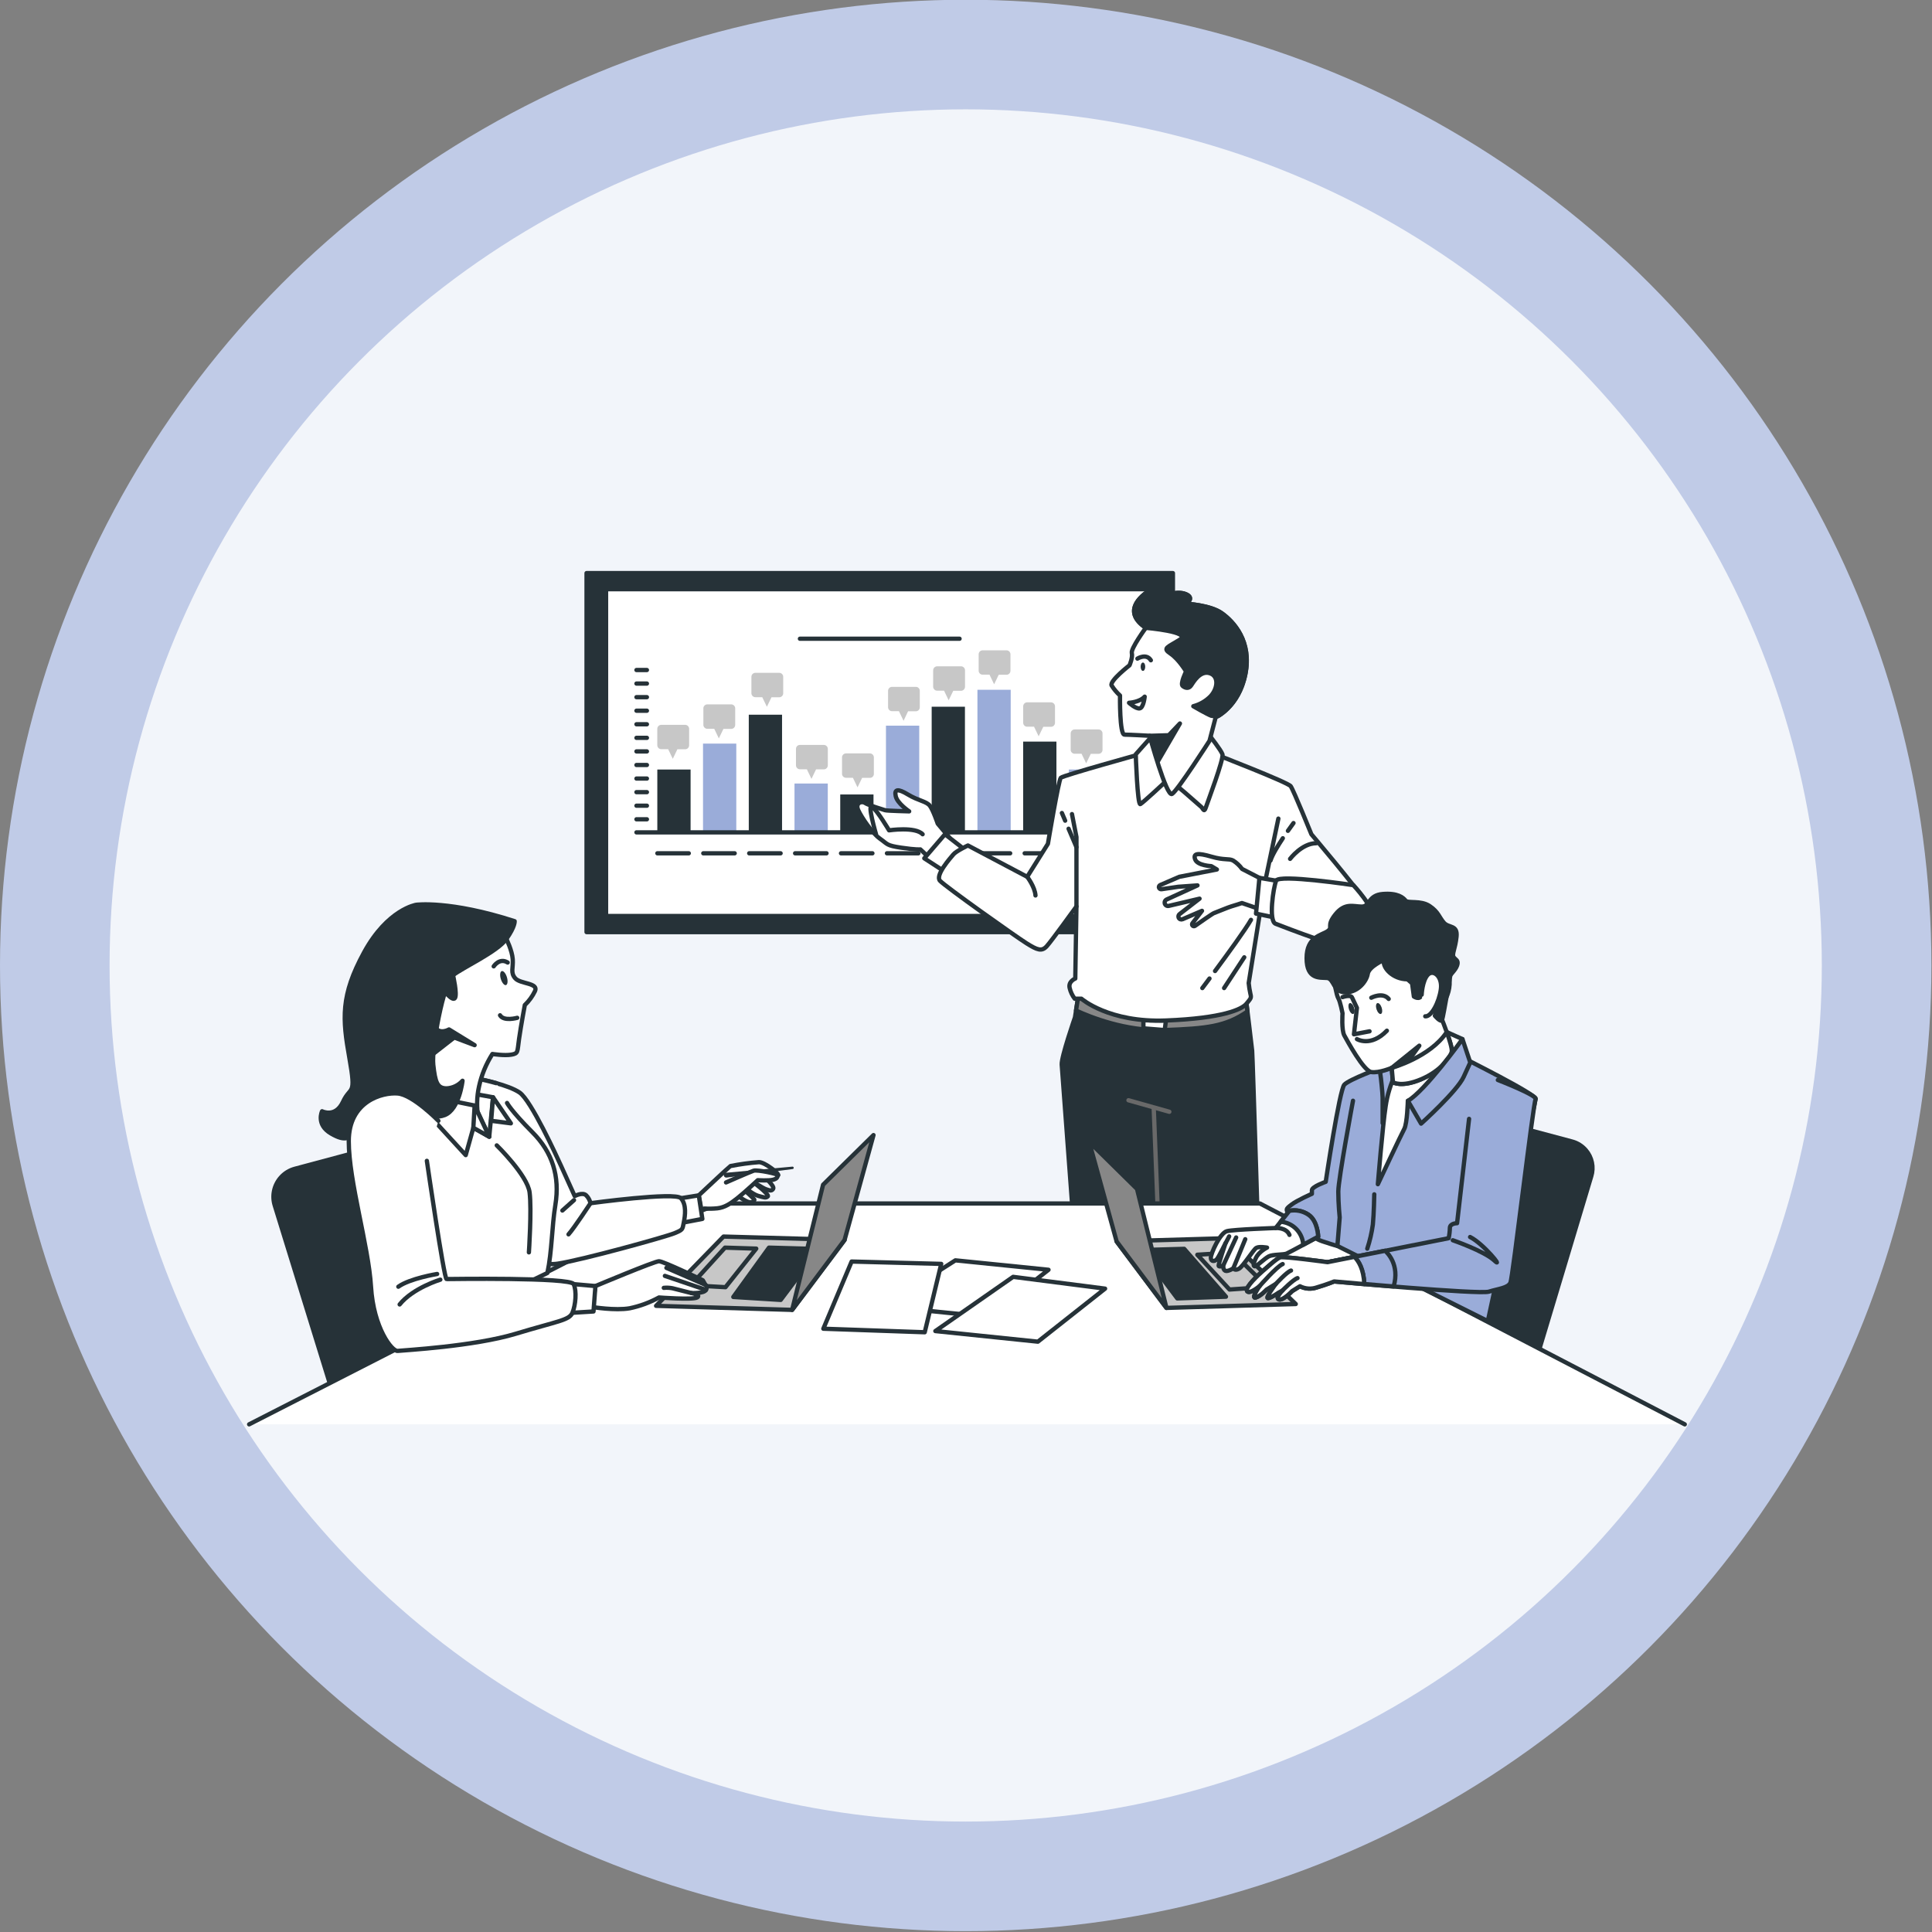 <svg xmlns:dc="http://purl.org/dc/elements/1.1/" xmlns:cc="http://creativecommons.org/ns#" xmlns:rdf="http://www.w3.org/1999/02/22-rdf-syntax-ns#" xmlns:svg="http://www.w3.org/2000/svg" xmlns="http://www.w3.org/2000/svg" xmlns:sodipodi="http://sodipodi.sourceforge.net/DTD/sodipodi-0.dtd" xmlns:inkscape="http://www.inkscape.org/namespaces/inkscape" width="400" height="400" viewBox="0 0 400 400" id="svg2" inkscape:version="0.91 r13725" sodipodi:docname="process-step-9.svg" style="fill:none"><rect x="0" y="0" width="400" height="400" fill="#808080" stroke="none"/><defs id="defs324"></defs><g id="g3654" transform="matrix(1.418,0,0,1.418,0,-167.376)"><circle style="fill:#f2f5fa;stroke:#c0cbe7;stroke-width:16" id="circle4" r="133" cy="259" cx="141"></circle><path style="fill:#263238;stroke:#263238;stroke-width:0.627;stroke-linecap:round;stroke-linejoin:round" inkscape:connector-curvature="0" id="path6" d="m 171.255,201.716 -85.614,0 0,52.414 85.614,0 0,-52.414 z"></path><path style="fill:#ffffff;stroke:#263238;stroke-width:0.627;stroke-linecap:round;stroke-linejoin:round" inkscape:connector-curvature="0" id="path8" d="m 168.407,204.068 -79.917,0 0,47.711 79.917,0 0,-47.711 z"></path><path style="fill:#263238" inkscape:connector-curvature="0" id="path10" d="m 127.539,234.036 -4.857,0 0,5.533 4.857,0 0,-5.533 z"></path><path style="fill:#263238" inkscape:connector-curvature="0" id="path12" d="m 100.831,230.395 -4.857,0 0,9.174 4.857,0 0,-9.174 z"></path><path style="fill:#9aacd9" inkscape:connector-curvature="0" id="path14" d="m 107.505,226.609 -4.858,0 0,12.958 4.858,0 0,-12.958 z"></path><path style="fill:#263238" inkscape:connector-curvature="0" id="path16" d="m 114.185,222.389 -4.857,0 0,17.183 4.857,0 0,-17.183 z"></path><path style="fill:#9aacd9" inkscape:connector-curvature="0" id="path18" d="m 120.862,232.437 -4.857,0 0,7.136 4.857,0 0,-7.136 z"></path><path style="fill:#9aacd9" inkscape:connector-curvature="0" id="path20" d="m 134.216,223.99 -4.858,0 0,15.58 4.858,0 0,-15.58 z"></path><path style="fill:#263238" inkscape:connector-curvature="0" id="path22" d="m 140.889,221.223 -4.857,0 0,18.347 4.857,0 0,-18.347 z"></path><path style="fill:#9aacd9" inkscape:connector-curvature="0" id="path24" d="m 147.57,218.75 -4.857,0 0,20.823 4.857,0 0,-20.823 z"></path><path style="fill:#263238" inkscape:connector-curvature="0" id="path26" d="m 154.247,226.316 -4.857,0 0,13.251 4.857,0 0,-13.251 z"></path><path style="fill:#9aacd9" inkscape:connector-curvature="0" id="path28" d="m 160.924,230.395 -4.858,0 0,9.174 4.858,0 0,-9.174 z"></path><path style="stroke:#263238;stroke-width:0.627;stroke-linecap:round;stroke-linejoin:round" inkscape:connector-curvature="0" id="path30" d="m 116.796,211.297 23.308,0"></path><path style="stroke:#263238;stroke-width:0.627;stroke-linecap:round;stroke-linejoin:round" inkscape:connector-curvature="0" id="path32" d="m 95.981,242.625 4.585,0"></path><path style="stroke:#263238;stroke-width:0.627;stroke-linecap:round;stroke-linejoin:round" inkscape:connector-curvature="0" id="path34" d="m 102.686,242.625 4.584,0"></path><path style="stroke:#263238;stroke-width:0.627;stroke-linecap:round;stroke-linejoin:round" inkscape:connector-curvature="0" id="path36" d="m 109.39,242.625 4.585,0"></path><path style="stroke:#263238;stroke-width:0.627;stroke-linecap:round;stroke-linejoin:round" inkscape:connector-curvature="0" id="path38" d="m 116.094,242.625 4.585,0"></path><path style="stroke:#263238;stroke-width:0.627;stroke-linecap:round;stroke-linejoin:round" inkscape:connector-curvature="0" id="path40" d="m 122.794,242.625 4.585,0"></path><path style="stroke:#263238;stroke-width:0.627;stroke-linecap:round;stroke-linejoin:round" inkscape:connector-curvature="0" id="path42" d="m 129.502,242.625 4.585,0"></path><path style="stroke:#263238;stroke-width:0.627;stroke-linecap:round;stroke-linejoin:round" inkscape:connector-curvature="0" id="path44" d="m 136.202,242.625 4.585,0"></path><path style="stroke:#263238;stroke-width:0.627;stroke-linecap:round;stroke-linejoin:round" inkscape:connector-curvature="0" id="path46" d="m 142.91,242.625 4.585,0"></path><path style="stroke:#263238;stroke-width:0.627;stroke-linecap:round;stroke-linejoin:round" inkscape:connector-curvature="0" id="path48" d="m 149.61,242.625 4.585,0"></path><path style="stroke:#263238;stroke-width:0.627;stroke-linecap:round;stroke-linejoin:round" inkscape:connector-curvature="0" id="path50" d="m 156.311,242.625 4.584,0"></path><path style="stroke:#263238;stroke-width:0.627;stroke-linecap:round;stroke-linejoin:round" inkscape:connector-curvature="0" id="path52" d="m 92.927,239.569 72.78,0"></path><path style="stroke:#263238;stroke-width:0.627;stroke-linecap:round;stroke-linejoin:round" inkscape:connector-curvature="0" id="path54" d="m 92.927,237.66 1.526,0"></path><path style="stroke:#263238;stroke-width:0.627;stroke-linecap:round;stroke-linejoin:round" inkscape:connector-curvature="0" id="path56" d="m 92.927,235.677 1.526,0"></path><path style="stroke:#263238;stroke-width:0.627;stroke-linecap:round;stroke-linejoin:round" inkscape:connector-curvature="0" id="path58" d="m 92.927,233.697 1.526,0"></path><path style="stroke:#263238;stroke-width:0.627;stroke-linecap:round;stroke-linejoin:round" inkscape:connector-curvature="0" id="path60" d="m 92.927,231.712 1.526,0"></path><path style="stroke:#263238;stroke-width:0.627;stroke-linecap:round;stroke-linejoin:round" inkscape:connector-curvature="0" id="path62" d="m 92.927,229.734 1.526,0"></path><path style="stroke:#263238;stroke-width:0.627;stroke-linecap:round;stroke-linejoin:round" inkscape:connector-curvature="0" id="path64" d="m 92.927,227.749 1.526,0"></path><path style="stroke:#263238;stroke-width:0.627;stroke-linecap:round;stroke-linejoin:round" inkscape:connector-curvature="0" id="path66" d="m 92.927,225.77 1.526,0"></path><path style="stroke:#263238;stroke-width:0.627;stroke-linecap:round;stroke-linejoin:round" inkscape:connector-curvature="0" id="path68" d="m 92.927,223.786 1.526,0"></path><path style="stroke:#263238;stroke-width:0.627;stroke-linecap:round;stroke-linejoin:round" inkscape:connector-curvature="0" id="path70" d="m 92.927,221.807 1.526,0"></path><path style="stroke:#263238;stroke-width:0.627;stroke-linecap:round;stroke-linejoin:round" inkscape:connector-curvature="0" id="path72" d="m 92.927,219.828 1.526,0"></path><path style="stroke:#263238;stroke-width:0.627;stroke-linecap:round;stroke-linejoin:round" inkscape:connector-curvature="0" id="path74" d="m 92.927,217.844 1.526,0"></path><path style="stroke:#263238;stroke-width:0.627;stroke-linecap:round;stroke-linejoin:round" inkscape:connector-curvature="0" id="path76" d="m 92.927,215.865 1.526,0"></path><path style="fill:#c7c7c7" inkscape:connector-curvature="0" id="path78" d="m 113.772,216.274 -3.482,0 c -0.076,0 -0.152,0.015 -0.222,0.044 -0.07,0.029 -0.134,0.072 -0.188,0.126 -0.054,0.054 -0.096,0.118 -0.125,0.189 -0.029,0.071 -0.044,0.146 -0.043,0.222 l 0,2.397 c 0,0.154 0.061,0.301 0.169,0.41 0.108,0.109 0.255,0.171 0.409,0.172 l 1.008,0 0.673,1.398 0.672,-1.388 1.133,0 c 0.154,-0.001 0.301,-0.063 0.41,-0.172 0.109,-0.109 0.17,-0.256 0.171,-0.41 l 0,-2.397 c 0.002,-0.077 -0.012,-0.154 -0.041,-0.226 -0.029,-0.072 -0.072,-0.137 -0.127,-0.193 -0.054,-0.055 -0.119,-0.099 -0.191,-0.129 -0.071,-0.03 -0.148,-0.045 -0.226,-0.044 z"></path><path style="fill:#c7c7c7" inkscape:connector-curvature="0" id="path80" d="m 106.758,220.88 -3.483,0 c -0.153,0 -0.3,0.061 -0.408,0.17 -0.109,0.108 -0.17,0.255 -0.17,0.408 l 0,2.41 c 0,0.154 0.061,0.301 0.17,0.409 0.108,0.109 0.255,0.17 0.408,0.17 l 1.009,0 0.672,1.401 0.672,-1.388 1.137,0 c 0.153,0 0.3,-0.061 0.408,-0.169 0.109,-0.109 0.17,-0.256 0.17,-0.409 l 0,-2.4 c 0.003,-0.079 -0.01,-0.157 -0.038,-0.23 -0.028,-0.074 -0.071,-0.14 -0.125,-0.197 -0.055,-0.056 -0.121,-0.101 -0.193,-0.131 -0.073,-0.03 -0.151,-0.045 -0.229,-0.044 z"></path><path style="fill:#c7c7c7" inkscape:connector-curvature="0" id="path82" d="m 100.034,223.868 -3.483,0 c -0.154,0 -0.302,0.061 -0.411,0.17 -0.109,0.109 -0.17,0.257 -0.17,0.411 l 0,2.397 c 9e-4,0.154 0.062,0.301 0.171,0.41 0.109,0.109 0.256,0.171 0.41,0.172 l 1.008,0 0.672,1.401 0.672,-1.391 1.136,0 c 0.154,-10e-4 0.301,-0.063 0.409,-0.172 0.109,-0.109 0.17,-0.256 0.17,-0.41 l 0,-2.397 c 0.001,-0.077 -0.013,-0.154 -0.041,-0.227 -0.029,-0.072 -0.072,-0.137 -0.126,-0.193 -0.055,-0.055 -0.12,-0.098 -0.192,-0.128 -0.072,-0.029 -0.149,-0.044 -0.226,-0.043 z"></path><path style="fill:#c7c7c7" inkscape:connector-curvature="0" id="path84" d="m 120.278,226.799 -3.479,0 c -0.076,0 -0.151,0.014 -0.222,0.043 -0.071,0.029 -0.135,0.072 -0.189,0.125 -0.054,0.054 -0.097,0.118 -0.126,0.188 -0.029,0.071 -0.044,0.146 -0.044,0.222 l 0,2.4 c 0,0.077 0.015,0.152 0.044,0.222 0.029,0.071 0.072,0.135 0.126,0.188 0.054,0.054 0.118,0.097 0.189,0.125 0.071,0.029 0.146,0.044 0.222,0.043 l 1.009,0 0.672,1.402 0.672,-1.388 1.133,0 c 0.154,0 0.301,-0.061 0.41,-0.169 0.109,-0.109 0.171,-0.256 0.172,-0.409 l 0,-2.4 c 10e-4,-0.078 -0.013,-0.155 -0.042,-0.227 -0.029,-0.073 -0.073,-0.138 -0.127,-0.193 -0.055,-0.056 -0.121,-0.099 -0.193,-0.129 -0.072,-0.029 -0.149,-0.044 -0.227,-0.043 z"></path><path style="fill:#c7c7c7" inkscape:connector-curvature="0" id="path86" d="m 127.002,228.038 -3.479,0 c -0.154,0 -0.302,0.061 -0.411,0.17 -0.109,0.109 -0.171,0.257 -0.171,0.412 l 0,2.396 c 0,0.077 0.015,0.152 0.044,0.223 0.029,0.071 0.072,0.135 0.126,0.189 0.054,0.054 0.118,0.097 0.189,0.126 0.071,0.029 0.146,0.044 0.223,0.044 l 1.008,0 0.673,1.401 0.672,-1.388 1.133,0 c 0.076,0.001 0.152,-0.014 0.223,-0.043 0.071,-0.029 0.135,-0.072 0.189,-0.126 0.054,-0.054 0.097,-0.119 0.126,-0.189 0.029,-0.071 0.044,-0.147 0.043,-0.223 l 0,-2.397 c 0.002,-0.078 -0.012,-0.156 -0.041,-0.228 -0.029,-0.073 -0.072,-0.139 -0.127,-0.194 -0.055,-0.056 -0.12,-0.1 -0.192,-0.129 -0.072,-0.03 -0.15,-0.045 -0.228,-0.044 z"></path><path style="fill:#c7c7c7" inkscape:connector-curvature="0" id="path88" d="m 133.729,218.321 -3.482,0 c -0.154,0 -0.301,0.061 -0.41,0.169 -0.109,0.109 -0.171,0.256 -0.172,0.409 l 0,2.4 c 0.001,0.154 0.063,0.301 0.172,0.409 0.109,0.109 0.256,0.169 0.41,0.169 l 1.008,0 0.672,1.402 0.656,-1.388 1.136,0 c 0.153,0 0.3,-0.061 0.409,-0.17 0.108,-0.108 0.169,-0.255 0.169,-0.408 l 0,-2.4 c 0.002,-0.077 -0.011,-0.152 -0.039,-0.223 -0.028,-0.071 -0.069,-0.136 -0.122,-0.191 -0.053,-0.055 -0.116,-0.099 -0.186,-0.13 -0.07,-0.03 -0.145,-0.047 -0.221,-0.048 z"></path><path style="fill:#c7c7c7" inkscape:connector-curvature="0" id="path90" d="m 140.303,215.324 -3.472,0 c -0.154,9e-4 -0.302,0.062 -0.411,0.171 -0.109,0.109 -0.17,0.256 -0.171,0.41 l 0,2.397 c 0,0.154 0.061,0.302 0.17,0.411 0.109,0.109 0.257,0.171 0.412,0.171 l 1.008,0 0.672,1.401 0.673,-1.388 1.132,0 c 0.077,0.001 0.153,-0.014 0.223,-0.043 0.071,-0.029 0.135,-0.072 0.189,-0.126 0.055,-0.054 0.097,-0.119 0.126,-0.189 0.03,-0.071 0.044,-0.147 0.044,-0.223 l 0,-2.397 c 0.002,-0.079 -0.012,-0.157 -0.042,-0.23 -0.029,-0.073 -0.073,-0.139 -0.128,-0.195 -0.056,-0.056 -0.122,-0.099 -0.195,-0.129 -0.073,-0.029 -0.152,-0.043 -0.23,-0.042 z"></path><path style="fill:#c7c7c7" inkscape:connector-curvature="0" id="path92" d="m 146.951,212.988 -3.482,0 c -0.154,0 -0.301,0.061 -0.409,0.169 -0.108,0.108 -0.169,0.256 -0.169,0.409 l 0,2.4 c 0,0.153 0.061,0.3 0.169,0.409 0.108,0.108 0.255,0.169 0.409,0.169 l 1.008,0 0.672,1.402 0.673,-1.388 1.133,0 c 0.153,0 0.301,-0.061 0.41,-0.169 0.109,-0.108 0.17,-0.255 0.171,-0.409 l 0,-2.4 c 0.001,-0.077 -0.013,-0.154 -0.042,-0.226 -0.028,-0.072 -0.071,-0.137 -0.126,-0.193 -0.054,-0.055 -0.119,-0.099 -0.191,-0.129 -0.072,-0.03 -0.148,-0.045 -0.226,-0.044 z"></path><path style="fill:#c7c7c7" inkscape:connector-curvature="0" id="path94" d="m 153.454,220.585 -3.482,0 c -0.076,0 -0.151,0.015 -0.222,0.044 -0.07,0.03 -0.133,0.072 -0.187,0.126 -0.054,0.053 -0.096,0.117 -0.125,0.187 -0.029,0.071 -0.044,0.146 -0.044,0.222 l 0,2.4 c 0,0.076 0.015,0.151 0.044,0.221 0.029,0.07 0.071,0.134 0.125,0.187 0.054,0.054 0.117,0.097 0.187,0.126 0.071,0.029 0.146,0.044 0.222,0.044 l 1.008,0 0.672,1.401 0.673,-1.388 1.132,0 c 0.154,0 0.302,-0.061 0.41,-0.169 0.109,-0.108 0.171,-0.255 0.172,-0.409 l 0,-2.4 c 0.001,-0.077 -0.013,-0.154 -0.042,-0.226 -0.029,-0.072 -0.071,-0.138 -0.126,-0.193 -0.054,-0.055 -0.119,-0.099 -0.191,-0.128 -0.072,-0.03 -0.148,-0.045 -0.226,-0.045 z"></path><path style="fill:#c7c7c7" inkscape:connector-curvature="0" id="path96" d="m 160.4,224.541 -3.479,0 c -0.077,-0.002 -0.153,0.011 -0.224,0.039 -0.072,0.028 -0.137,0.07 -0.192,0.123 -0.056,0.053 -0.1,0.116 -0.13,0.187 -0.031,0.07 -0.048,0.145 -0.049,0.222 l 0,2.4 c 0.001,0.154 0.063,0.301 0.172,0.409 0.109,0.109 0.256,0.169 0.41,0.169 l 1.008,0 0.672,1.402 0.673,-1.388 1.132,0 c 0.077,0 0.152,-0.014 0.223,-0.043 0.07,-0.029 0.134,-0.072 0.188,-0.125 0.054,-0.054 0.097,-0.118 0.127,-0.188 0.029,-0.071 0.044,-0.146 0.044,-0.222 l 0,-2.414 c -0.002,-0.151 -0.063,-0.296 -0.171,-0.403 -0.107,-0.107 -0.252,-0.167 -0.404,-0.168 z"></path><path style="fill:#ffffff;stroke:#263238;stroke-width:0.627;stroke-linecap:round;stroke-linejoin:round" inkscape:connector-curvature="0" id="path98" d="m 138.629,240.34 -1.715,-2.043 c 0,0 -0.655,-1.96 -1.146,-2.612 -0.491,-0.652 -1.714,-0.736 -3.183,-1.634 -1.469,-0.897 -2.044,-0.817 -1.799,0.245 0.246,1.063 1.96,2.206 1.96,2.206 0,0 -3.264,-0.081 -3.509,-0.165 -0.246,-0.084 -2.451,-0.733 -2.941,-1.062 -0.491,-0.33 -1.469,0 -0.982,1.062 0.488,1.062 2.044,3.361 3.187,4.168 1.143,0.807 0.897,0.978 3.102,1.304 2.205,0.326 2.777,0.246 2.777,0.246 l 1.307,1.226 2.942,-2.941 z"></path><path style="fill:#ffffff" inkscape:connector-curvature="0" id="path100" d="m 127.929,239.925 c 0,0 -1.388,-4.737 -0.571,-4.081 0.817,0.655 2.45,3.428 2.45,3.428 0,0 3.839,-0.571 4.901,0.572"></path><path style="stroke:#263238;stroke-width:0.627;stroke-linecap:round;stroke-linejoin:round" inkscape:connector-curvature="0" id="path102" d="m 127.929,239.925 c 0,0 -1.388,-4.737 -0.571,-4.081 0.817,0.655 2.45,3.428 2.45,3.428 0,0 3.839,-0.571 4.901,0.572"></path><path style="fill:#ffffff;stroke:#263238;stroke-width:0.627;stroke-linecap:round;stroke-linejoin:round" inkscape:connector-curvature="0" id="path104" d="m 140.913,242.131 -2.938,-2.286 -3.022,3.513 3.264,2.124 2.696,-3.351 z"></path><path style="fill:#263238;stroke:#263238;stroke-width:0.627;stroke-linecap:round;stroke-linejoin:round" inkscape:connector-curvature="0" id="path106" d="m 157.539,262.893 -0.585,3.697 c 0,0 -2.017,5.799 -1.933,6.891 0.084,1.092 2.477,33.278 2.477,33.278 l 26.461,0 c 0,0 -1.048,-34.461 -1.133,-35.295 -0.084,-0.833 -0.826,-6.87 -0.826,-6.87 0,0 -15.389,0.067 -15.89,-0.017 -0.501,-0.084 -8.82,-2.353 -8.82,-2.353 l 0.249,0.669 z"></path><path style="stroke:#696969;stroke-width:0.627;stroke-linecap:round;stroke-linejoin:round" inkscape:connector-curvature="0" id="path108" d="m 164.767,278.683 5.963,1.681"></path><path style="stroke:#696969;stroke-width:0.627;stroke-linecap:round;stroke-linejoin:round" inkscape:connector-curvature="0" id="path110" d="m 168.454,279.86 1.029,26.041"></path><path style="fill:#878787;stroke:#263238;stroke-width:0.627;stroke-linecap:round;stroke-linejoin:round" inkscape:connector-curvature="0" id="path112" d="m 170.05,268.435 c 6.185,-0.225 8.914,-0.521 12.084,-2.706 l -0.141,-1.139 c 0,0 -15.389,0.067 -15.89,-0.017 -0.5,-0.084 -8.82,-2.353 -8.82,-2.353 l 0.249,0.672 -0.424,2.689 c 1.98,0.915 7.234,3.063 12.942,2.854 z"></path><path style="fill:#ffffff;stroke:#263238;stroke-width:0.627;stroke-linecap:round;stroke-linejoin:round" inkscape:connector-curvature="0" id="path114" d="m 166.945,267.007 0,1.176 3.11,0.252 0.181,-1.395 -3.291,-0.033 z"></path><path style="fill:#ffffff;stroke:#263238;stroke-width:0.627;stroke-linecap:round;stroke-linejoin:round" inkscape:connector-curvature="0" id="path116" d="m 166.726,228.081 c 0,0 -11.517,3.183 -11.843,3.519 -0.326,0.337 -1.879,9.638 -1.879,9.638 l -3.025,4.82 -8.655,-4.575 c 0,0 -1.718,0.817 -2.125,1.307 -0.407,0.491 -2.689,3.026 -1.96,3.839 0.73,0.814 11.093,8.168 12.659,9.146 1.567,0.979 2.205,1.227 2.942,0.411 0.736,-0.817 4.329,-5.799 4.329,-5.799 l -0.171,10.528 c 0,0 -1.063,0.41 -0.817,1.388 0.132,0.564 0.383,1.094 0.736,1.553 l 0.978,0 c 0,0 4.004,3.513 12.333,3.183 8.33,-0.329 11.109,-1.633 11.765,-2.45 0.655,-0.817 0.736,-0.813 0.571,-1.469 -0.113,-0.512 -0.195,-1.031 -0.245,-1.553 l 2.289,-14.292 6.541,4.494 c 0,0 6.289,0.978 7.348,0.245 1.059,-0.733 1.389,-1.227 0.575,-2.689 -0.813,-1.462 -7.597,-9.476 -7.597,-9.476 0,0 -2.615,-6.45 -3.025,-7.022 -0.41,-0.571 -11.19,-4.739 -11.19,-4.739 l -10.534,-0.007 z"></path><path style="stroke:#263238;stroke-width:0.627;stroke-linecap:round;stroke-linejoin:round" inkscape:connector-curvature="0" id="path118" d="m 149.981,246.055 c 0,0 1.127,1.479 1.207,2.726"></path><path style="stroke:#263238;stroke-width:0.627;stroke-linecap:round;stroke-linejoin:round" inkscape:connector-curvature="0" id="path120" d="m 157.171,250.381 0,-10.127 -0.655,-3.352"></path><path style="stroke:#263238;stroke-width:0.627;stroke-linecap:round;stroke-linejoin:round" inkscape:connector-curvature="0" id="path122" d="m 155.523,237.861 -0.477,-1.12"></path><path style="stroke:#263238;stroke-width:0.627;stroke-linecap:round;stroke-linejoin:round" inkscape:connector-curvature="0" id="path124" d="m 157.169,241.722 -1.147,-2.685"></path><path style="stroke:#263238;stroke-width:0.627;stroke-linecap:round;stroke-linejoin:round" inkscape:connector-curvature="0" id="path126" d="m 184.611,247.277 2.041,-9.718"></path><path style="stroke:#263238;stroke-width:0.627;stroke-linecap:round;stroke-linejoin:round" inkscape:connector-curvature="0" id="path128" d="m 187.302,240.427 c -0.757,1.143 -1.557,2.46 -1.795,3.254"></path><path style="stroke:#263238;stroke-width:0.627;stroke-linecap:round;stroke-linejoin:round" inkscape:connector-curvature="0" id="path130" d="m 188.86,238.209 c 0,0 -0.336,0.464 -0.813,1.136"></path><path style="stroke:#263238;stroke-width:0.627;stroke-linecap:round;stroke-linejoin:round" inkscape:connector-curvature="0" id="path132" d="m 188.364,243.438 c 0,0 1.718,-2.286 3.839,-2.286"></path><path style="stroke:#263238;stroke-width:0.627;stroke-linecap:round;stroke-linejoin:round" inkscape:connector-curvature="0" id="path134" d="m 177.407,259.815 c 1.815,-2.451 4.424,-6.034 5.247,-7.473"></path><path style="stroke:#263238;stroke-width:0.627;stroke-linecap:round;stroke-linejoin:round" inkscape:connector-curvature="0" id="path136" d="m 175.55,262.304 c 0,0 0.413,-0.548 1.045,-1.395"></path><path style="stroke:#263238;stroke-width:0.627;stroke-linecap:round;stroke-linejoin:round" inkscape:connector-curvature="0" id="path138" d="m 181.671,257.811 -2.942,4.491"></path><path style="fill:#ffffff;stroke:#263238;stroke-width:0.627;stroke-linecap:round;stroke-linejoin:round" inkscape:connector-curvature="0" id="path140" d="m 169.096,225.551 c 0,0 -0.978,0.081 -1.223,0.336 -0.246,0.256 -2.044,2.289 -2.044,2.289 0,0 0.245,7.513 0.672,7.268 0.427,-0.246 3.594,-3.187 3.92,-3.513 0.326,-0.326 4.726,3.748 4.961,3.913 0.235,0.164 0.41,0.897 0.652,0.161 0.242,-0.736 2.689,-7.187 2.451,-7.839 -0.239,-0.652 -1.795,-2.615 -1.795,-2.615 0,0 -5.963,1.224 -7.594,0 z"></path><path style="fill:#ffffff;stroke:#263238;stroke-width:0.627;stroke-linecap:round;stroke-linejoin:round" inkscape:connector-curvature="0" id="path142" d="m 167.298,209.705 c 0,0 -2.209,3.025 -2.044,3.677 0.165,0.652 -0.336,1.795 -0.336,1.795 0,0 -2.941,2.286 -2.615,2.941 0.338,0.544 0.751,1.039 1.226,1.469 0,0 -0.08,5.714 0.653,5.714 0.732,0 3.677,0.165 3.677,0.165 0,0 2.45,8.981 3.267,8.494 0.817,-0.487 5.473,-7.761 5.473,-7.761 l 0.897,-3.429 c 0,0 3.361,-1.472 4.329,-6.289 0.969,-4.817 -1.717,-7.677 -3.431,-8.904 -1.715,-1.227 -5.227,-1.388 -5.227,-1.388 0,0 1.307,-0.817 0,-1.388 -1.308,-0.572 -3.103,0.245 -3.103,0.245 0,0 -0.084,-2.124 -1.96,-0.978 -1.875,1.146 -4.158,3.351 -0.806,5.637 z"></path><path style="fill:#263238;stroke:#263238;stroke-width:0.627;stroke-linecap:round;stroke-linejoin:round" inkscape:connector-curvature="0" id="path144" d="m 178.404,207.581 c -1.714,-1.224 -5.227,-1.388 -5.227,-1.388 0,0 1.308,-0.817 0,-1.388 -1.308,-0.572 -3.103,0.245 -3.103,0.245 0,0 -0.084,-2.124 -1.959,-0.978 -1.876,1.146 -4.168,3.361 -0.817,5.634 0,0 6.776,0.571 4.981,1.714 -1.794,1.143 -2.615,1.227 -1.388,2.044 1.227,0.817 2.286,2.612 2.286,2.612 0,0 -0.898,1.798 -0.491,2.124 0.407,0.326 0.898,0.41 1.227,-0.081 0.33,-0.49 1.304,-2.205 2.689,-1.798 1.385,0.407 1.224,2.205 0.162,3.361 -0.695,0.711 -1.57,1.219 -2.532,1.469 0,0 1.96,1.143 2.612,1.389 0.35,0.068 0.71,0.076 1.062,0.023 0.921,-0.565 3.153,-2.282 3.923,-6.067 0.985,-4.83 -1.711,-7.688 -3.425,-8.914 z"></path><path style="stroke:#263238;stroke-width:0.627;stroke-linecap:round;stroke-linejoin:round" inkscape:connector-curvature="0" id="path146" d="m 164.848,220.652 c 0,0 1.549,-0.081 2.285,-0.898 0,0 -0.164,1.634 -0.736,1.715 -0.571,0.08 -1.549,-0.817 -1.549,-0.817 z"></path><path style="fill:#263238" inkscape:connector-curvature="0" id="path148" d="m 167.214,215.383 c 0,0.336 -0.144,0.612 -0.336,0.612 -0.191,0 -0.336,-0.272 -0.336,-0.612 0,-0.34 0.145,-0.612 0.336,-0.612 0.192,0 0.336,0.272 0.336,0.612 z"></path><path style="stroke:#263238;stroke-width:0.627;stroke-linecap:round;stroke-linejoin:round" inkscape:connector-curvature="0" id="path150" d="m 166.073,214.2 c 0,0 1.308,-0.817 1.96,0.242"></path><path style="fill:#263238;stroke:#263238;stroke-width:0.627;stroke-linecap:round;stroke-linejoin:round" inkscape:connector-curvature="0" id="path152" d="m 167.868,225.471 2.777,-0.084 1.633,-1.715 -3.186,5.473 -1.224,-3.674 z"></path><path style="stroke:#263238;stroke-width:0.627;stroke-linecap:round;stroke-linejoin:round" inkscape:connector-curvature="0" id="path154" d="m 183.883,246.212 -2.531,-1.304 c -0.354,-0.488 -0.798,-0.904 -1.307,-1.227 -0.653,-0.336 -1.224,0 -3.187,-0.571 -1.963,-0.572 -2.689,-0.491 -2.353,0.41 0.336,0.901 2.353,0.978 2.353,0.978 l 0.817,0.491 -5.483,1.066 -2.79,1.206 c -0.063,0.029 -0.116,0.077 -0.151,0.137 -0.034,0.06 -0.05,0.13 -0.044,0.199 0.015,0.085 0.062,0.16 0.131,0.212 0.068,0.051 0.154,0.074 0.239,0.064 l 2.454,-0.36 2.813,-0.201 -4.537,2.074 c -0.093,0.049 -0.167,0.126 -0.213,0.22 -0.045,0.095 -0.059,0.201 -0.039,0.304 l 0,0 c 0.011,0.069 0.038,0.134 0.077,0.192 0.039,0.058 0.09,0.107 0.149,0.144 0.06,0.036 0.126,0.06 0.196,0.069 0.069,0.008 0.139,0.002 0.206,-0.018 l 4.461,-1.049 -2.891,2.235 c -0.086,0.057 -0.15,0.143 -0.179,0.241 -0.029,0.099 -0.023,0.206 0.018,0.3 l 0,0 c 0.046,0.106 0.133,0.19 0.24,0.232 0.108,0.042 0.228,0.04 0.334,-0.006 l 2.834,-1.224 -1.392,1.808 c -0.037,0.048 -0.058,0.108 -0.058,0.168 0,0.061 0.021,0.121 0.058,0.169 l 0,0 c 0.044,0.053 0.106,0.089 0.175,0.099 0.068,0.01 0.138,-0.007 0.195,-0.046 0.642,-0.453 2.565,-1.801 2.77,-1.869 0.205,-0.067 2.205,-0.897 2.531,-0.978 0.326,-0.08 1.553,-0.491 1.553,-0.491 l 2.612,0.898 -0.061,-4.572 z"></path><path style="fill:#ffffff;stroke:#263238;stroke-width:0.627;stroke-linecap:round;stroke-linejoin:round" inkscape:connector-curvature="0" id="path156" d="m 186.327,246.622 -2.44,-0.41 -0.501,5.22 2.776,0.575 c 0,0 0.33,-4.407 0.165,-5.385 z"></path><path style="fill:#ffffff;stroke:#263238;stroke-width:0.627;stroke-linecap:round;stroke-linejoin:round" inkscape:connector-curvature="0" id="path158" d="m 197.597,247.275 c 0,0 -10.864,-1.634 -11.27,-0.652 -0.407,0.981 -1.143,5.879 -0.081,6.289 1.062,0.41 11.092,4.329 11.923,3.674 0.83,-0.656 2.45,-2.353 2.45,-4.246 0,-1.892 -3.022,-5.065 -3.022,-5.065 z"></path><path style="fill:#ffffff" inkscape:connector-curvature="0" id="path160" d="m 36.376,326.001 63.096,-32.246 84.481,0 62.038,32.246"></path><path style="stroke:#263238;stroke-width:0.627;stroke-linecap:round;stroke-linejoin:round" inkscape:connector-curvature="0" id="path162" d="m 36.376,326.001 63.096,-32.246 84.481,0 62.038,32.246"></path><path style="fill:#ffffff;stroke:#263238;stroke-width:0.627;stroke-linecap:round;stroke-linejoin:round" inkscape:connector-curvature="0" id="path164" d="m 139.493,302.057 -10.498,6.713 15.318,1.549 8.777,-6.884 -13.597,-1.378 z"></path><path style="fill:#ffffff;stroke:#263238;stroke-width:0.627;stroke-linecap:round;stroke-linejoin:round" inkscape:connector-curvature="0" id="path166" d="m 147.926,304.467 -11.358,7.916 14.972,1.549 9.812,-7.744 -13.426,-1.721 z"></path><path style="fill:#ffffff;stroke:#263238;stroke-width:0.627;stroke-linecap:round;stroke-linejoin:round" inkscape:connector-curvature="0" id="path168" d="m 124.344,302.231 -4.131,9.809 14.803,0.517 2.411,-9.983 -13.083,-0.343 z"></path><path style="fill:#c7c7c7;stroke:#263238;stroke-width:0.627;stroke-linecap:round;stroke-linejoin:round" inkscape:connector-curvature="0" id="path170" d="m 163.032,299.29 16.246,-0.467 9.913,9.613 -18.881,0.565 -7.278,-9.711 z"></path><path style="fill:#c7c7c7;stroke:#263238;stroke-width:0.627;stroke-linecap:round;stroke-linejoin:round" inkscape:connector-curvature="0" id="path172" d="m 179.962,300.919 -5.143,0.319 4.7,5.079 5.526,-0.383 -5.083,-5.015 z"></path><path style="fill:#263238;stroke:#263238;stroke-width:0.627;stroke-linecap:round;stroke-linejoin:round" inkscape:connector-curvature="0" id="path174" d="m 166.604,300.556 6.299,-0.178 6.097,6.988 -7.106,0.249 -5.29,-7.059 z"></path><path style="fill:#878787;stroke:#263238;stroke-width:0.627;stroke-linecap:round;stroke-linejoin:round" inkscape:connector-curvature="0" id="path176" d="m 170.31,309.003 -4.295,-17.372 -6.995,-6.891 4.013,14.552 7.277,9.711 z"></path><path style="fill:#263238;stroke:#263238;stroke-width:0.627;stroke-linecap:round;stroke-linejoin:round" inkscape:connector-curvature="0" id="path178" d="m 220.946,282.419 8.591,2.29 c 0.776,0.206 1.472,0.642 1.997,1.25 0.449,0.516 0.758,1.138 0.898,1.807 0.141,0.668 0.108,1.362 -0.095,2.015 l -7.489,24.948 -10.931,-5.573 7.029,-26.737 z"></path><path style="fill:#9aacd9;stroke:#263238;stroke-width:0.627;stroke-linecap:round;stroke-linejoin:round" inkscape:connector-curvature="0" id="path180" d="m 201.797,273.869 c 0,0 -4.804,1.765 -5.516,2.538 -0.713,0.773 -2.716,14.185 -2.716,14.185 0,0 -2.017,0.699 -2.017,1.227 l 0,0.524 c 0,0 -2.188,0.962 -2.975,1.577 -0.787,0.615 -1.052,0.699 0,1.751 1.052,1.052 2.625,2.975 4.464,3.59 1.839,0.615 2.228,0.692 2.228,0.692 l 21.97,10.975 c 0,0 6.888,-31.728 6.975,-32.43 0.088,-0.703 -10.333,-5.866 -11.294,-6.387 -0.961,-0.521 -11.119,1.758 -11.119,1.758 z"></path><path style="fill:#9aacd9;stroke:#263238;stroke-width:0.627;stroke-linecap:round;stroke-linejoin:round" inkscape:connector-curvature="0" id="path182" d="m 202.412,273.345 c 0,0 -0.962,1.049 -0.874,1.489 0.087,0.44 0.336,2.887 0.336,3.499 l 0,3.688 3.066,-7.967 -0.528,-1.489 -2,0.78 z"></path><path style="fill:#ffffff;stroke:#263238;stroke-width:0.627;stroke-linecap:round;stroke-linejoin:round" inkscape:connector-curvature="0" id="path184" d="m 213.528,269.753 -2.299,-1.029 -7.512,6.195 c -0.696,1.468 -1.168,3.032 -1.402,4.639 -0.437,2.803 -1.136,11.382 -1.136,11.382 0,0 3.412,-7.268 3.852,-8.068 0.44,-0.8 0.524,-4.114 0.524,-4.114 0,0 4.202,-1.402 5.516,-3.852 1.315,-2.451 2.457,-5.153 2.457,-5.153 z"></path><path style="fill:#ffffff;stroke:#263238;stroke-width:0.627;stroke-linecap:round;stroke-linejoin:round" inkscape:connector-curvature="0" id="path186" d="m 194.795,261.258 c 0,0 0.336,2.101 0.611,2.542 0.276,0.44 0.615,2.188 0.615,2.188 0,0 -0.174,2.45 0.263,3.237 0.437,0.786 2.8,5.166 3.939,5.341 1.14,0.175 2.978,-0.612 2.978,-0.612 l 0.175,2.101 c 0,0 1.224,0.79 4.114,-0.437 2.891,-1.227 4.29,-3.24 4.464,-4.033 0.175,-0.794 -1.398,-4.642 -1.398,-4.642 l 0,-2.269 c 0.434,-0.551 0.751,-1.184 0.931,-1.862 0.181,-0.677 0.221,-1.384 0.118,-2.078 -0.336,-2.353 0.175,-3.066 -4.464,-4.289 -4.639,-1.224 -10.246,0.699 -11.557,1.573 -1.31,0.874 -0.789,3.24 -0.789,3.24 z"></path><path style="fill:#263238;stroke:#263238;stroke-width:0.627;stroke-linecap:round;stroke-linejoin:round" inkscape:connector-curvature="0" id="path188" d="m 205.476,260.997 0.699,0.612 0.262,1.926 c 0,0 0.877,0.615 1.139,-0.262 0.263,-0.878 -0.174,-2.353 0.874,-2.888 1.049,-0.534 2.017,-0.702 2.017,1.136 0,1.839 -0.964,4.817 -0.964,4.817 0,0 0.877,1.052 1.052,0.612 0.174,-0.44 1.398,-7.617 1.398,-7.617 -0.918,-0.553 -1.885,-1.022 -2.887,-1.402 -1.14,-0.349 -3.59,3.066 -3.59,3.066 z"></path><path style="fill:#263238;stroke:#263238;stroke-width:0.627;stroke-linecap:round;stroke-linejoin:round" inkscape:connector-curvature="0" id="path190" d="m 202.061,258.198 c 0,0 -2.189,0.961 -2.353,2.017 -0.165,1.055 -1.402,2.712 -3.241,2.712 -1.838,0 -1.664,-2.016 -2.712,-2.1 -1.049,-0.084 -2.979,0.262 -2.979,-2.891 0,-3.153 2.189,-3.325 3.066,-3.94 0.877,-0.615 -0.266,-0.699 1.136,-2.45 1.402,-1.751 2.629,-1.14 3.852,-1.14 1.224,0 0.878,-1.664 3.066,-1.838 2.188,-0.175 2.978,0.527 3.328,0.964 0.349,0.437 2.188,-0.087 3.502,0.787 1.314,0.874 1.398,1.664 2.101,2.454 0.703,0.79 2.017,0.262 1.839,2.017 -0.178,1.754 -0.703,2.537 -0.437,2.974 0.265,0.437 0.786,0.441 0.524,1.227 -0.262,0.787 -1.227,1.489 -1.139,1.752 0.087,0.262 -2.017,0.437 -3.153,-0.337 -1.137,-0.773 -0.874,0.612 -2.975,0.612 -2.101,0 -3.688,-1.684 -3.425,-2.82 z"></path><path style="fill:#ffffff" inkscape:connector-curvature="0" id="path192" d="m 207.573,263.273 c 0,0 0.088,-2.017 0.874,-2.887 0.787,-0.871 2.192,0.175 1.93,2.101 -0.263,1.926 -1.402,4.033 -2.279,3.939"></path><path style="stroke:#263238;stroke-width:0.627;stroke-linecap:round;stroke-linejoin:round" inkscape:connector-curvature="0" id="path194" d="m 207.573,263.273 c 0,0 0.088,-2.017 0.874,-2.887 0.787,-0.871 2.192,0.175 1.93,2.101 -0.263,1.926 -1.402,4.033 -2.279,3.939"></path><path style="fill:#ffffff;stroke:#263238;stroke-width:0.627;stroke-linecap:round;stroke-linejoin:round" inkscape:connector-curvature="0" id="path196" d="m 203.385,276.056 c 0,0 1.223,0.79 4.114,-0.437 2.891,-1.226 4.289,-3.24 4.464,-4.033 0.094,-0.427 -0.336,-1.741 -0.723,-2.867 -2.39,3.667 -8.037,5.233 -8.037,5.233 l 0.182,2.104 z"></path><path style="fill:#263238;stroke:#263238;stroke-width:0.627;stroke-linecap:round;stroke-linejoin:round" inkscape:connector-curvature="0" id="path198" d="m 203.203,273.956 4.027,-3.241 -1.576,2.189 -2.451,1.052 z"></path><path style="stroke:#263238;stroke-width:0.627;stroke-linecap:round;stroke-linejoin:round" inkscape:connector-curvature="0" id="path200" d="m 198.124,269.753 c 0,0 2.017,1.224 4.37,-1.227"></path><path style="fill:#263238" inkscape:connector-curvature="0" id="path202" d="m 201.736,265.167 c 0.141,0.436 0.087,0.847 -0.118,0.914 -0.205,0.067 -0.491,-0.235 -0.632,-0.672 -0.141,-0.437 -0.087,-0.844 0.118,-0.911 0.205,-0.068 0.491,0.232 0.632,0.669 z"></path><path style="fill:#263238" inkscape:connector-curvature="0" id="path204" d="m 197.707,265.167 c 0.142,0.436 0.088,0.847 -0.117,0.914 -0.205,0.067 -0.491,-0.235 -0.632,-0.672 -0.141,-0.437 -0.088,-0.844 0.117,-0.911 0.205,-0.068 0.491,0.232 0.632,0.669 z"></path><path style="stroke:#263238;stroke-width:0.627;stroke-linecap:round;stroke-linejoin:round" inkscape:connector-curvature="0" id="path206" d="m 200.222,263.714 c 0,0 1.664,-0.877 2.538,0.175"></path><path style="stroke:#263238;stroke-width:0.627;stroke-linecap:round;stroke-linejoin:round" inkscape:connector-curvature="0" id="path208" d="m 196.022,263.625 c 0,0 1.224,-0.437 1.402,0.09 l 0.699,1.486 -0.437,3.852 2.276,-0.437"></path><path style="fill:#9aacd9;stroke:#263238;stroke-width:0.627;stroke-linecap:round;stroke-linejoin:round" inkscape:connector-curvature="0" id="path210" d="m 213.531,269.754 c 0,0 -5.429,7.529 -7.967,9.018 l 1.927,3.325 c 0,0 5.253,-4.726 6.215,-6.827 l 0.964,-2.101 -1.139,-3.415 z"></path><path style="fill:#9aacd9" inkscape:connector-curvature="0" id="path212" d="m 214.496,281.4 -1.752,15.234 c 0,0 -1.052,0 -1.052,0.703 -0.012,0.499 -0.07,0.997 -0.175,1.485 l -17.684,3.503 c 0,0 -6.386,-0.874 -6.918,-0.699 -0.531,0.175 -1.996,1.539 -2.521,1.976 -0.524,0.437 -2.665,2.421 -2.316,2.945 0.35,0.524 1.842,-0.736 1.842,-0.736 0,0 -1.294,1.855 -0.595,1.68 0.7,-0.174 1.594,-1.153 1.594,-1.153 l 1.368,-0.843 c 0,0 -1.647,2.171 -1.123,2.084 0.525,-0.088 1.489,-0.787 1.489,-0.787 l 0.612,-0.336 c 0,0 -1.14,1.136 -0.524,1.311 0.615,0.175 1.926,-1.223 1.926,-1.223 l 1.136,-0.703 c 0.376,0.194 0.787,0.309 1.209,0.339 0.422,0.03 0.845,-0.026 1.245,-0.164 1.489,-0.437 2.538,-0.874 2.538,-0.874 0,0 21.176,1.926 22.588,1.489 1.412,-0.437 2.803,-0.528 3.153,-1.314 0.35,-0.787 3.328,-26.266 3.677,-26.794 0.35,-0.528 -5.516,-2.8 -5.516,-2.8"></path><path style="stroke:#263238;stroke-width:0.627;stroke-linecap:round;stroke-linejoin:round" inkscape:connector-curvature="0" id="path214" d="m 214.496,281.4 -1.752,15.234 c 0,0 -1.052,0 -1.052,0.703 -0.012,0.499 -0.07,0.997 -0.175,1.485 l -17.684,3.503 c 0,0 -6.386,-0.874 -6.918,-0.699 -0.531,0.175 -1.996,1.539 -2.521,1.976 -0.524,0.437 -2.665,2.421 -2.316,2.945 0.35,0.524 1.842,-0.736 1.842,-0.736 0,0 -1.294,1.855 -0.595,1.68 0.7,-0.174 1.594,-1.153 1.594,-1.153 l 1.368,-0.843 c 0,0 -1.647,2.171 -1.123,2.084 0.525,-0.088 1.489,-0.787 1.489,-0.787 l 0.612,-0.336 c 0,0 -1.14,1.136 -0.524,1.311 0.615,0.175 1.926,-1.223 1.926,-1.223 l 1.136,-0.703 c 0.376,0.194 0.787,0.309 1.209,0.339 0.422,0.03 0.845,-0.026 1.245,-0.164 1.489,-0.437 2.538,-0.874 2.538,-0.874 0,0 21.176,1.926 22.588,1.489 1.412,-0.437 2.803,-0.528 3.153,-1.314 0.35,-0.787 3.328,-26.266 3.677,-26.794 0.35,-0.528 -5.516,-2.8 -5.516,-2.8"></path><path style="fill:#9aacd9;stroke:#263238;stroke-width:0.627;stroke-linecap:round;stroke-linejoin:round" inkscape:connector-curvature="0" id="path216" d="m 202.238,300.661 -8.403,1.664 3.923,-0.777 c 0.628,0.619 1.344,1.795 1.445,3.967 1.277,0.107 2.743,0.232 4.279,0.356 0.941,-3.197 -0.971,-4.978 -1.244,-5.21 z"></path><path style="stroke:#263238;stroke-width:0.627;stroke-linecap:round;stroke-linejoin:round" inkscape:connector-curvature="0" id="path218" d="m 212.121,299.124 c 0,0 4.578,1.58 6.051,2.948 1.472,1.368 -1.526,-2.42 -3.527,-3.422"></path><path style="fill:#ffffff;stroke:#263238;stroke-width:0.627;stroke-linecap:round;stroke-linejoin:round" inkscape:connector-curvature="0" id="path220" d="m 197.756,301.547 -3.923,0.776 c 0,0 -6.386,-0.874 -6.918,-0.699 -0.531,0.175 -1.996,1.54 -2.521,1.977 -0.524,0.437 -2.665,2.42 -2.316,2.944 0.35,0.525 1.842,-0.736 1.842,-0.736 0,0 -1.294,1.855 -0.595,1.681 0.7,-0.175 1.594,-1.153 1.594,-1.153 l 1.368,-0.844 c 0,0 -1.647,2.171 -1.123,2.084 0.525,-0.087 1.489,-0.786 1.489,-0.786 l 0.612,-0.337 c 0,0 -1.139,1.137 -0.524,1.311 0.615,0.175 1.926,-1.223 1.926,-1.223 l 1.136,-0.703 c 0.376,0.194 0.787,0.309 1.209,0.339 0.422,0.03 0.845,-0.025 1.245,-0.164 1.489,-0.437 2.538,-0.874 2.538,-0.874 0,0 1.811,0.165 4.406,0.387 -0.094,-2.185 -0.817,-3.362 -1.445,-3.98 z"></path><path style="stroke:#263238;stroke-width:0.627;stroke-linecap:round;stroke-linejoin:round" inkscape:connector-curvature="0" id="path222" d="m 187.267,306.439 c 0,0 1.549,-1.577 2.181,-1.788"></path><path style="stroke:#263238;stroke-width:0.627;stroke-linecap:round;stroke-linejoin:round" inkscape:connector-curvature="0" id="path224" d="m 186.286,305.494 c 0,0 1.58,-1.735 2.212,-1.946"></path><path style="stroke:#263238;stroke-width:0.627;stroke-linecap:round;stroke-linejoin:round" inkscape:connector-curvature="0" id="path226" d="m 183.921,305.81 c 0,0 2.474,-2.841 3.361,-3.211"></path><path style="fill:#ffffff;stroke:#263238;stroke-width:0.627;stroke-linecap:round;stroke-linejoin:round" inkscape:connector-curvature="0" id="path228" d="m 188.256,294.829 -1.997,2.508 c 0,0 -6.091,0.205 -7.116,0.46 -1.025,0.256 -2.353,3.274 -2.353,3.889 0,0.615 0.615,0.565 0.921,0.155 0.306,-0.41 1.227,-2.303 1.227,-2.303 0,0 -1.008,2.968 -1.008,3.274 0,0.306 0.672,0 0.672,0 0,0 -0.051,0.616 0.306,0.77 0.356,0.155 1.176,-0.36 1.176,-0.36 0,0 0.205,0.411 0.82,0.051 0.616,-0.36 2.098,-2.763 2.508,-3.025 0.41,-0.263 1.587,-0.051 1.587,-0.051 0,0 -1.177,0.562 -1.637,1.533 -0.461,0.971 -0.36,1.281 -0.051,1.18 0.309,-0.101 1.345,-1.126 1.943,-1.435 0.598,-0.31 2.151,-0.206 2.612,-0.411 0.46,-0.205 4.608,-2.457 4.608,-2.457 0,0 -0.054,-2.302 -1.435,-3.223 -0.405,-0.271 -0.859,-0.46 -1.336,-0.555 -0.478,-0.095 -0.97,-0.095 -1.447,0 z"></path><path style="fill:#9aacd9;stroke:#263238;stroke-width:0.627;stroke-linecap:round;stroke-linejoin:round" inkscape:connector-curvature="0" id="path230" d="m 191.035,295.39 c -0.403,-0.272 -0.856,-0.461 -1.332,-0.557 -0.477,-0.097 -0.968,-0.098 -1.445,-0.005 l -1.267,1.59 c 0.862,0.069 1.67,0.447 2.275,1.065 0.605,0.618 0.966,1.434 1.016,2.297 l 2.175,-1.177 c 0,0 -0.041,-2.292 -1.422,-3.213 z"></path><path style="stroke:#263238;stroke-width:0.627;stroke-linecap:round;stroke-linejoin:round" inkscape:connector-curvature="0" id="path232" d="m 186.274,297.335 c 0,0 1.537,-0.105 1.997,1.008"></path><path style="stroke:#263238;stroke-width:0.627;stroke-linecap:round;stroke-linejoin:round" inkscape:connector-curvature="0" id="path234" d="m 178.597,302.812 1.892,-4.094"></path><path style="stroke:#263238;stroke-width:0.627;stroke-linecap:round;stroke-linejoin:round" inkscape:connector-curvature="0" id="path236" d="m 180.078,303.219 1.741,-4.249"></path><path style="stroke:#263238;stroke-width:0.627;stroke-linecap:round;stroke-linejoin:round" inkscape:connector-curvature="0" id="path238" d="m 178.954,299.536 0.514,-0.975"></path><path style="stroke:#263238;stroke-width:0.627;stroke-linecap:round;stroke-linejoin:round" inkscape:connector-curvature="0" id="path240" d="m 195.27,299.954 0.336,-4.155 c 0,0 -0.205,-1.997 -0.205,-3.788 0,-1.792 2.148,-13.258 2.148,-13.258"></path><path style="stroke:#263238;stroke-width:0.627;stroke-linecap:round;stroke-linejoin:round" inkscape:connector-curvature="0" id="path242" d="m 200.654,292.419 c 0,0 -0.051,2.868 -0.205,4.404 -0.165,1.199 -0.438,2.38 -0.817,3.529"></path><path style="fill:#c7c7c7;stroke:#263238;stroke-width:0.627;stroke-linecap:round;stroke-linejoin:round" inkscape:connector-curvature="0" id="path244" d="m 123.314,299.079 -17.671,-0.495 -9.849,10.115 19.862,0.591 7.658,-10.211 z"></path><path style="fill:#c7c7c7;stroke:#263238;stroke-width:0.627;stroke-linecap:round;stroke-linejoin:round" inkscape:connector-curvature="0" id="path246" d="m 105.857,300.203 4.561,0.142 -4.491,5.633 -5.062,-0.285 4.992,-5.49 z"></path><path style="fill:#263238;stroke:#263238;stroke-width:0.627;stroke-linecap:round;stroke-linejoin:round" inkscape:connector-curvature="0" id="path248" d="m 119.557,300.405 -7.281,-0.202 -5.207,7.2 6.921,0.431 5.567,-7.429 z"></path><path style="fill:#878787;stroke:#263238;stroke-width:0.627;stroke-linecap:round;stroke-linejoin:round" inkscape:connector-curvature="0" id="path250" d="m 115.658,309.292 4.518,-18.273 7.361,-7.25 -4.222,15.311 -7.657,10.212 z"></path><path style="stroke:#263238;stroke-width:0.627;stroke-linecap:round;stroke-linejoin:round" inkscape:connector-curvature="0" id="path252" d="m 111.569,289.862 c 0,0 1.57,1.345 1.321,1.748 -0.249,0.403 -0.571,0.215 -1.035,0.071 -0.464,-0.145 -2.178,-1.284 -2.178,-1.284 0,0 1.499,-0.821 1.892,-0.535 z"></path><path style="fill:#ffffff;stroke:#263238;stroke-width:0.627;stroke-linecap:round;stroke-linejoin:round" inkscape:connector-curvature="0" id="path254" d="m 109.679,290.397 c 0,0 2.713,2.033 2.427,2.319 -0.286,0.286 -0.571,0.145 -1.391,-0.07 -0.821,-0.216 -2.105,-1.345 -2.105,-1.345 l 1.069,-0.904 z"></path><path style="fill:#ffffff;stroke:#263238;stroke-width:0.627;stroke-linecap:round;stroke-linejoin:round" inkscape:connector-curvature="0" id="path256" d="m 108.65,291.77 c 0,0 1.532,1.321 1.495,1.465 -0.037,0.145 -0.211,0.427 -0.783,0.319 -0.571,-0.107 -1.748,-1.008 -1.748,-1.008 l 1.036,-0.776 z"></path><path style="fill:#ffffff;stroke:#263238;stroke-width:0.627;stroke-linecap:round;stroke-linejoin:round" inkscape:connector-curvature="0" id="path258" d="m 102.026,292.569 c 0,0 4.478,-4.206 4.619,-4.276 1.378,-0.276 2.773,-0.467 4.175,-0.572 0.857,0 3.069,1.748 2.783,1.927 -0.286,0.178 -1.889,-0.249 -1.889,-0.249 l -0.928,0 c 0,0 -2,2.282 -3.818,3.361 -1.457,0.794 -2.973,1.473 -4.535,2.034 l -0.407,-2.225 z"></path><path style="fill:#263238" inkscape:connector-curvature="0" id="path260" d="m 106.052,289.974 c -0.094,0.005 -0.186,-0.028 -0.255,-0.091 -0.07,-0.062 -0.112,-0.15 -0.117,-0.244 -0.005,-0.093 0.028,-0.185 0.09,-0.255 0.063,-0.069 0.151,-0.111 0.245,-0.116 l 9.68,-0.894 c 0.047,-0.005 0.094,0.009 0.13,0.039 0.037,0.029 0.06,0.072 0.065,0.119 0.003,0.023 0.001,0.046 -0.005,0.068 -0.006,0.023 -0.017,0.043 -0.031,0.061 -0.015,0.019 -0.032,0.034 -0.053,0.045 -0.02,0.011 -0.042,0.018 -0.065,0.021 l -9.644,1.247 -0.04,0 z"></path><path style="fill:#ffffff" inkscape:connector-curvature="0" id="path262" d="m 106.006,290.683 c 0,0 3.495,-1.536 4.033,-1.715 0.538,-0.178 3.698,0.501 3.567,0.673 -0.131,0.171 -0.034,0.464 -0.713,0.642 -0.679,0.178 -2.249,0.07 -2.249,0.07 0,0 -1.963,1.822 -2.998,2.642 -1.035,0.821 -1.856,1.345 -2.891,1.463 -0.64,0.064 -1.284,0.077 -1.926,0.037"></path><path style="stroke:#263238;stroke-width:0.627;stroke-linecap:round;stroke-linejoin:round" inkscape:connector-curvature="0" id="path264" d="m 106.006,290.683 c 0,0 3.495,-1.536 4.033,-1.715 0.538,-0.178 3.698,0.501 3.567,0.673 -0.131,0.171 -0.034,0.464 -0.713,0.642 -0.679,0.178 -2.249,0.07 -2.249,0.07 0,0 -1.963,1.822 -2.998,2.642 -1.035,0.821 -1.856,1.345 -2.891,1.463 -0.64,0.064 -1.284,0.077 -1.926,0.037"></path><path style="fill:#ffffff;stroke:#263238;stroke-width:0.627;stroke-linecap:round;stroke-linejoin:round" inkscape:connector-curvature="0" id="path266" d="m 99.421,292.985 2.605,-0.417 0.524,3.439 -2.712,0.521 -0.417,-3.543 z"></path><path style="fill:#ffffff;stroke:#263238;stroke-width:0.627;stroke-linecap:round;stroke-linejoin:round" inkscape:connector-curvature="0" id="path268" d="m 70.226,275.651 c 0,0 3.973,0.763 5.644,1.909 1.671,1.147 5.439,9.358 6.051,10.713 0.612,1.355 1.99,4.4 1.99,4.4 0,0 1.146,-0.625 1.681,-0.104 0.312,0.315 0.529,0.713 0.625,1.146 0,0 12.37,-1.681 13.204,-0.729 0.834,0.951 0.625,2.501 0.417,3.543 -0.208,1.042 -0.104,1.042 -1.345,1.563 -1.24,0.521 -13.54,3.932 -17.082,4.453 -3.543,0.521 -3.341,-2.689 -3.341,-2.689 0,0 0.945,-7.912 -3.244,-13.129 -4.188,-5.217 -5.338,-7.341 -5.896,-9.036 -0.558,-1.694 1.297,-2.04 1.297,-2.04 z"></path><path style="stroke:#263238;stroke-width:0.627;stroke-linecap:round;stroke-linejoin:round" inkscape:connector-curvature="0" id="path270" d="m 86.218,293.714 c 0,0 -2.407,3.657 -3.21,4.548"></path><path style="stroke:#263238;stroke-width:0.627;stroke-linecap:round;stroke-linejoin:round" inkscape:connector-curvature="0" id="path272" d="m 83.81,293.266 -1.698,1.516"></path><path style="fill:#263238;stroke:#263238;stroke-width:0.627;stroke-linecap:round;stroke-linejoin:round" inkscape:connector-curvature="0" id="path274" d="m 52.103,286.266 -9.039,2.42 c -0.816,0.217 -1.548,0.675 -2.101,1.314 -0.473,0.545 -0.799,1.201 -0.947,1.907 -0.148,0.706 -0.114,1.438 0.1,2.127 l 7.943,25.687 10.955,-5.714 -6.911,-27.741 z"></path><path style="fill:#ffffff" inkscape:connector-curvature="0" id="path276" d="m 74.034,279.081 c 0,0 0.555,1.116 3.698,4.269 2.924,2.924 4.034,6.46 3.361,10.585 -0.534,3.274 -0.484,6.723 -1.17,9.966 L 59.015,313.985 51.667,281.572 c 0,0 6.218,-3.806 10.209,-5.106 3.99,-1.301 7.059,-1.113 8.353,-0.834 1.294,0.279 2.225,0.555 2.225,0.555"></path><path style="stroke:#263238;stroke-width:0.627;stroke-linecap:round;stroke-linejoin:round" inkscape:connector-curvature="0" id="path278" d="m 74.034,279.081 c 0,0 0.555,1.116 3.698,4.269 2.924,2.924 4.034,6.46 3.361,10.585 -0.534,3.274 -0.484,6.723 -1.17,9.966 L 59.015,313.985 51.667,281.572 c 0,0 6.218,-3.806 10.209,-5.106 3.99,-1.301 7.059,-1.113 8.353,-0.834 1.294,0.279 2.225,0.555 2.225,0.555"></path><path style="stroke:#263238;stroke-width:0.627;stroke-linecap:round;stroke-linejoin:round" inkscape:connector-curvature="0" id="path280" d="m 72.531,285.271 c 0,0 4.484,4.37 4.797,6.881 0.313,2.511 -0.104,8.739 -0.104,8.739"></path><path style="fill:#ffffff;stroke:#263238;stroke-width:0.627;stroke-linecap:round;stroke-linejoin:round" inkscape:connector-curvature="0" id="path282" d="m 71.431,284.003 0.555,-5.754 -3.059,-0.558 c -0.285,0.468 -0.466,0.992 -0.53,1.537 -0.064,0.545 -0.009,1.097 0.16,1.619 0.551,1.845 2.874,3.156 2.874,3.156 z"></path><path style="fill:#ffffff;stroke:#263238;stroke-width:0.627;stroke-linecap:round;stroke-linejoin:round" inkscape:connector-curvature="0" id="path284" d="m 71.989,278.249 2.602,3.805 -2.877,-0.373 0.276,-3.432 z"></path><path style="fill:#ffffff;stroke:#263238;stroke-width:0.627;stroke-linecap:round;stroke-linejoin:round" inkscape:connector-curvature="0" id="path286" d="m 73.936,255.129 c 0,0 0.837,1.681 0.928,2.968 0.091,1.288 -0.37,1.95 0.373,2.787 0.743,0.837 3.432,0.649 2.877,1.855 -0.368,0.765 -0.871,1.456 -1.486,2.041 0,0 -0.558,2.971 -0.837,4.921 -0.279,1.949 -0.091,2.134 -1.113,2.319 -1.022,0.185 -2.783,-0.094 -2.783,-0.094 -0.923,1.451 -1.583,3.053 -1.95,4.733 -0.341,1.525 -0.373,3.104 -0.094,4.642 l -5.103,-2.783 c 0,0 -1.95,0.648 -2.971,-3.342 -1.022,-3.99 1.95,-15.778 3.805,-18.191 1.855,-2.414 8.353,-1.856 8.353,-1.856 z"></path><path style="fill:#263238;stroke:#263238;stroke-width:0.627;stroke-linecap:round;stroke-linejoin:round" inkscape:connector-curvature="0" id="path288" d="m 66.144,260.43 c 0,0 0.649,2.783 0.279,3.338 -0.37,0.554 -1.855,-1.392 -1.855,-1.392 0,0 0.928,-3.153 1.577,-1.946 z"></path><path style="fill:#ffffff;stroke:#263238;stroke-width:0.627;stroke-linecap:round;stroke-linejoin:round" inkscape:connector-curvature="0" id="path290" d="m 64.752,278.528 4.548,0.928 2.135,4.544 -2.323,-1.297 -1.113,3.99 -7.146,-7.795 3.899,-0.37 z"></path><path style="fill:#ffffff;stroke:#263238;stroke-width:0.627;stroke-linecap:round;stroke-linejoin:round" inkscape:connector-curvature="0" id="path292" d="m 69.111,282.702 0.188,-3.247 2.134,4.544 -2.323,-1.297 z"></path><path style="fill:#263238;stroke:#263238;stroke-width:0.627;stroke-linecap:round;stroke-linejoin:round" inkscape:connector-curvature="0" id="path294" d="m 63.472,267.928 c 0.672,1.257 2.087,0.417 2.087,0.417 l 3.738,2.292 -2.971,-1.116 -4.175,3.251 c 0,0 0.071,-7.244 1.321,-4.844 z"></path><path style="stroke:#263238;stroke-width:0.627;stroke-linecap:round;stroke-linejoin:round" inkscape:connector-curvature="0" id="path296" d="m 75.519,266.647 c 0,0 -1.95,0.558 -2.508,-0.37"></path><path style="fill:#263238" inkscape:connector-curvature="0" id="path298" d="m 74.012,260.712 c 0.171,0.561 0.111,1.079 -0.135,1.156 -0.245,0.077 -0.582,-0.336 -0.753,-0.887 -0.171,-0.552 -0.111,-1.083 0.135,-1.157 0.245,-0.074 0.582,0.323 0.753,0.888 z"></path><path style="stroke:#263238;stroke-width:0.627;stroke-linecap:round;stroke-linejoin:round" inkscape:connector-curvature="0" id="path300" d="m 72.085,259.131 c 0,0 0.834,-1.301 2.04,-0.558"></path><path style="fill:#263238;stroke:#263238;stroke-width:0.627;stroke-linecap:round;stroke-linejoin:round" inkscape:connector-curvature="0" id="path302" d="m 75.143,252.541 c 0,0 0.094,0.743 -1.207,2.598 -1.301,1.856 -6.403,4.175 -7.795,5.291 -1.392,1.116 -3.156,10.578 -2.877,13.086 0.279,2.508 0.558,3.432 1.95,3.432 0.441,-0.022 0.874,-0.132 1.272,-0.323 0.398,-0.191 0.754,-0.459 1.048,-0.79 0,0 -0.464,4.175 -2.598,5.012 -2.135,0.837 -4.827,-0.837 -7.146,-0.649 -2.319,0.189 -4.548,2.226 -5.66,3.063 -1.113,0.837 -1.58,1.576 -3.805,0.275 -2.225,-1.301 -1.301,-3.247 -1.301,-3.247 0,0 1.95,1.009 3.062,-1.392 1.113,-2.4 1.95,-0.648 0.928,-6.386 -1.022,-5.738 -1.298,-9.096 2.138,-15.405 3.435,-6.31 7.61,-6.962 7.61,-6.962 0,0 4.918,-0.665 14.383,2.397 z"></path><path style="fill:#ffffff;stroke:#263238;stroke-width:0.627;stroke-linecap:round;stroke-linejoin:round" inkscape:connector-curvature="0" id="path304" d="m 86.935,305.812 c 0,0 8.629,-3.624 9.281,-3.624 0.652,0 6.404,2.783 6.404,2.783 l 0.37,0.652 c 0,0 0.373,0.185 0.094,0.743 -0.279,0.558 -2.135,0.464 -2.135,0.464 0,0 1.486,0.276 0.834,0.649 -0.652,0.373 -5.567,0 -5.567,0 -1.338,0.732 -2.776,1.264 -4.269,1.576 -2.135,0.374 -5.476,-0.184 -5.476,-0.184 l 0.464,-3.059 z"></path><path style="stroke:#263238;stroke-width:0.627;stroke-linecap:round;stroke-linejoin:round" inkscape:connector-curvature="0" id="path306" d="m 102.987,305.628 -5.687,-2.474"></path><path style="stroke:#263238;stroke-width:0.627;stroke-linecap:round;stroke-linejoin:round" inkscape:connector-curvature="0" id="path308" d="m 103.083,306.37 -6.004,-2.043"></path><path style="stroke:#263238;stroke-width:0.627;stroke-linecap:round;stroke-linejoin:round" inkscape:connector-curvature="0" id="path310" d="m 100.95,306.834 c 0,0 -2.353,-0.602 -2.76,-0.699 -0.418,-0.081 -0.846,-0.101 -1.271,-0.061"></path><path style="fill:#ffffff;stroke:#263238;stroke-width:0.627;stroke-linecap:round;stroke-linejoin:round" inkscape:connector-curvature="0" id="path312" d="m 83.779,305.532 3.156,0.279 -0.279,3.711 -3.062,0.189 0.185,-4.179 z"></path><path style="fill:#ffffff" inkscape:connector-curvature="0" id="path314" d="m 64.008,281.683 c 0,0 -3.714,-3.805 -5.939,-3.99 -2.225,-0.184 -7.146,1.113 -7.146,6.962 0,5.849 2.877,15.22 3.247,21.254 0.37,6.034 3.062,9.466 3.899,9.371 0.837,-0.094 11.136,-0.655 17.247,-2.507 6.111,-1.852 7.798,-1.95 8.262,-3.062 0.464,-1.113 0.649,-3.157 0.185,-4.179 -0.464,-1.021 -18.192,-0.742 -18.562,-0.742 -0.37,0 -2.877,-17.261 -2.877,-17.261"></path><path style="stroke:#263238;stroke-width:0.627;stroke-linecap:round;stroke-linejoin:round" inkscape:connector-curvature="0" id="path316" d="m 64.008,281.683 c 0,0 -3.714,-3.805 -5.939,-3.99 -2.225,-0.184 -7.146,1.113 -7.146,6.962 0,5.849 2.877,15.22 3.247,21.254 0.37,6.034 3.062,9.466 3.899,9.371 0.837,-0.094 11.136,-0.655 17.247,-2.507 6.111,-1.852 7.798,-1.95 8.262,-3.062 0.464,-1.113 0.649,-3.157 0.185,-4.179 -0.464,-1.021 -18.192,-0.742 -18.562,-0.742 -0.37,0 -2.877,-17.261 -2.877,-17.261"></path><path style="stroke:#263238;stroke-width:0.627;stroke-linecap:round;stroke-linejoin:round" inkscape:connector-curvature="0" id="path318" d="m 64.291,304.877 c 0,0 -3.993,1.207 -5.939,3.62"></path><path style="stroke:#263238;stroke-width:0.627;stroke-linecap:round;stroke-linejoin:round" inkscape:connector-curvature="0" id="path320" d="m 63.825,304.047 c 0,0 -3.993,0.652 -5.664,1.859"></path></g></svg>